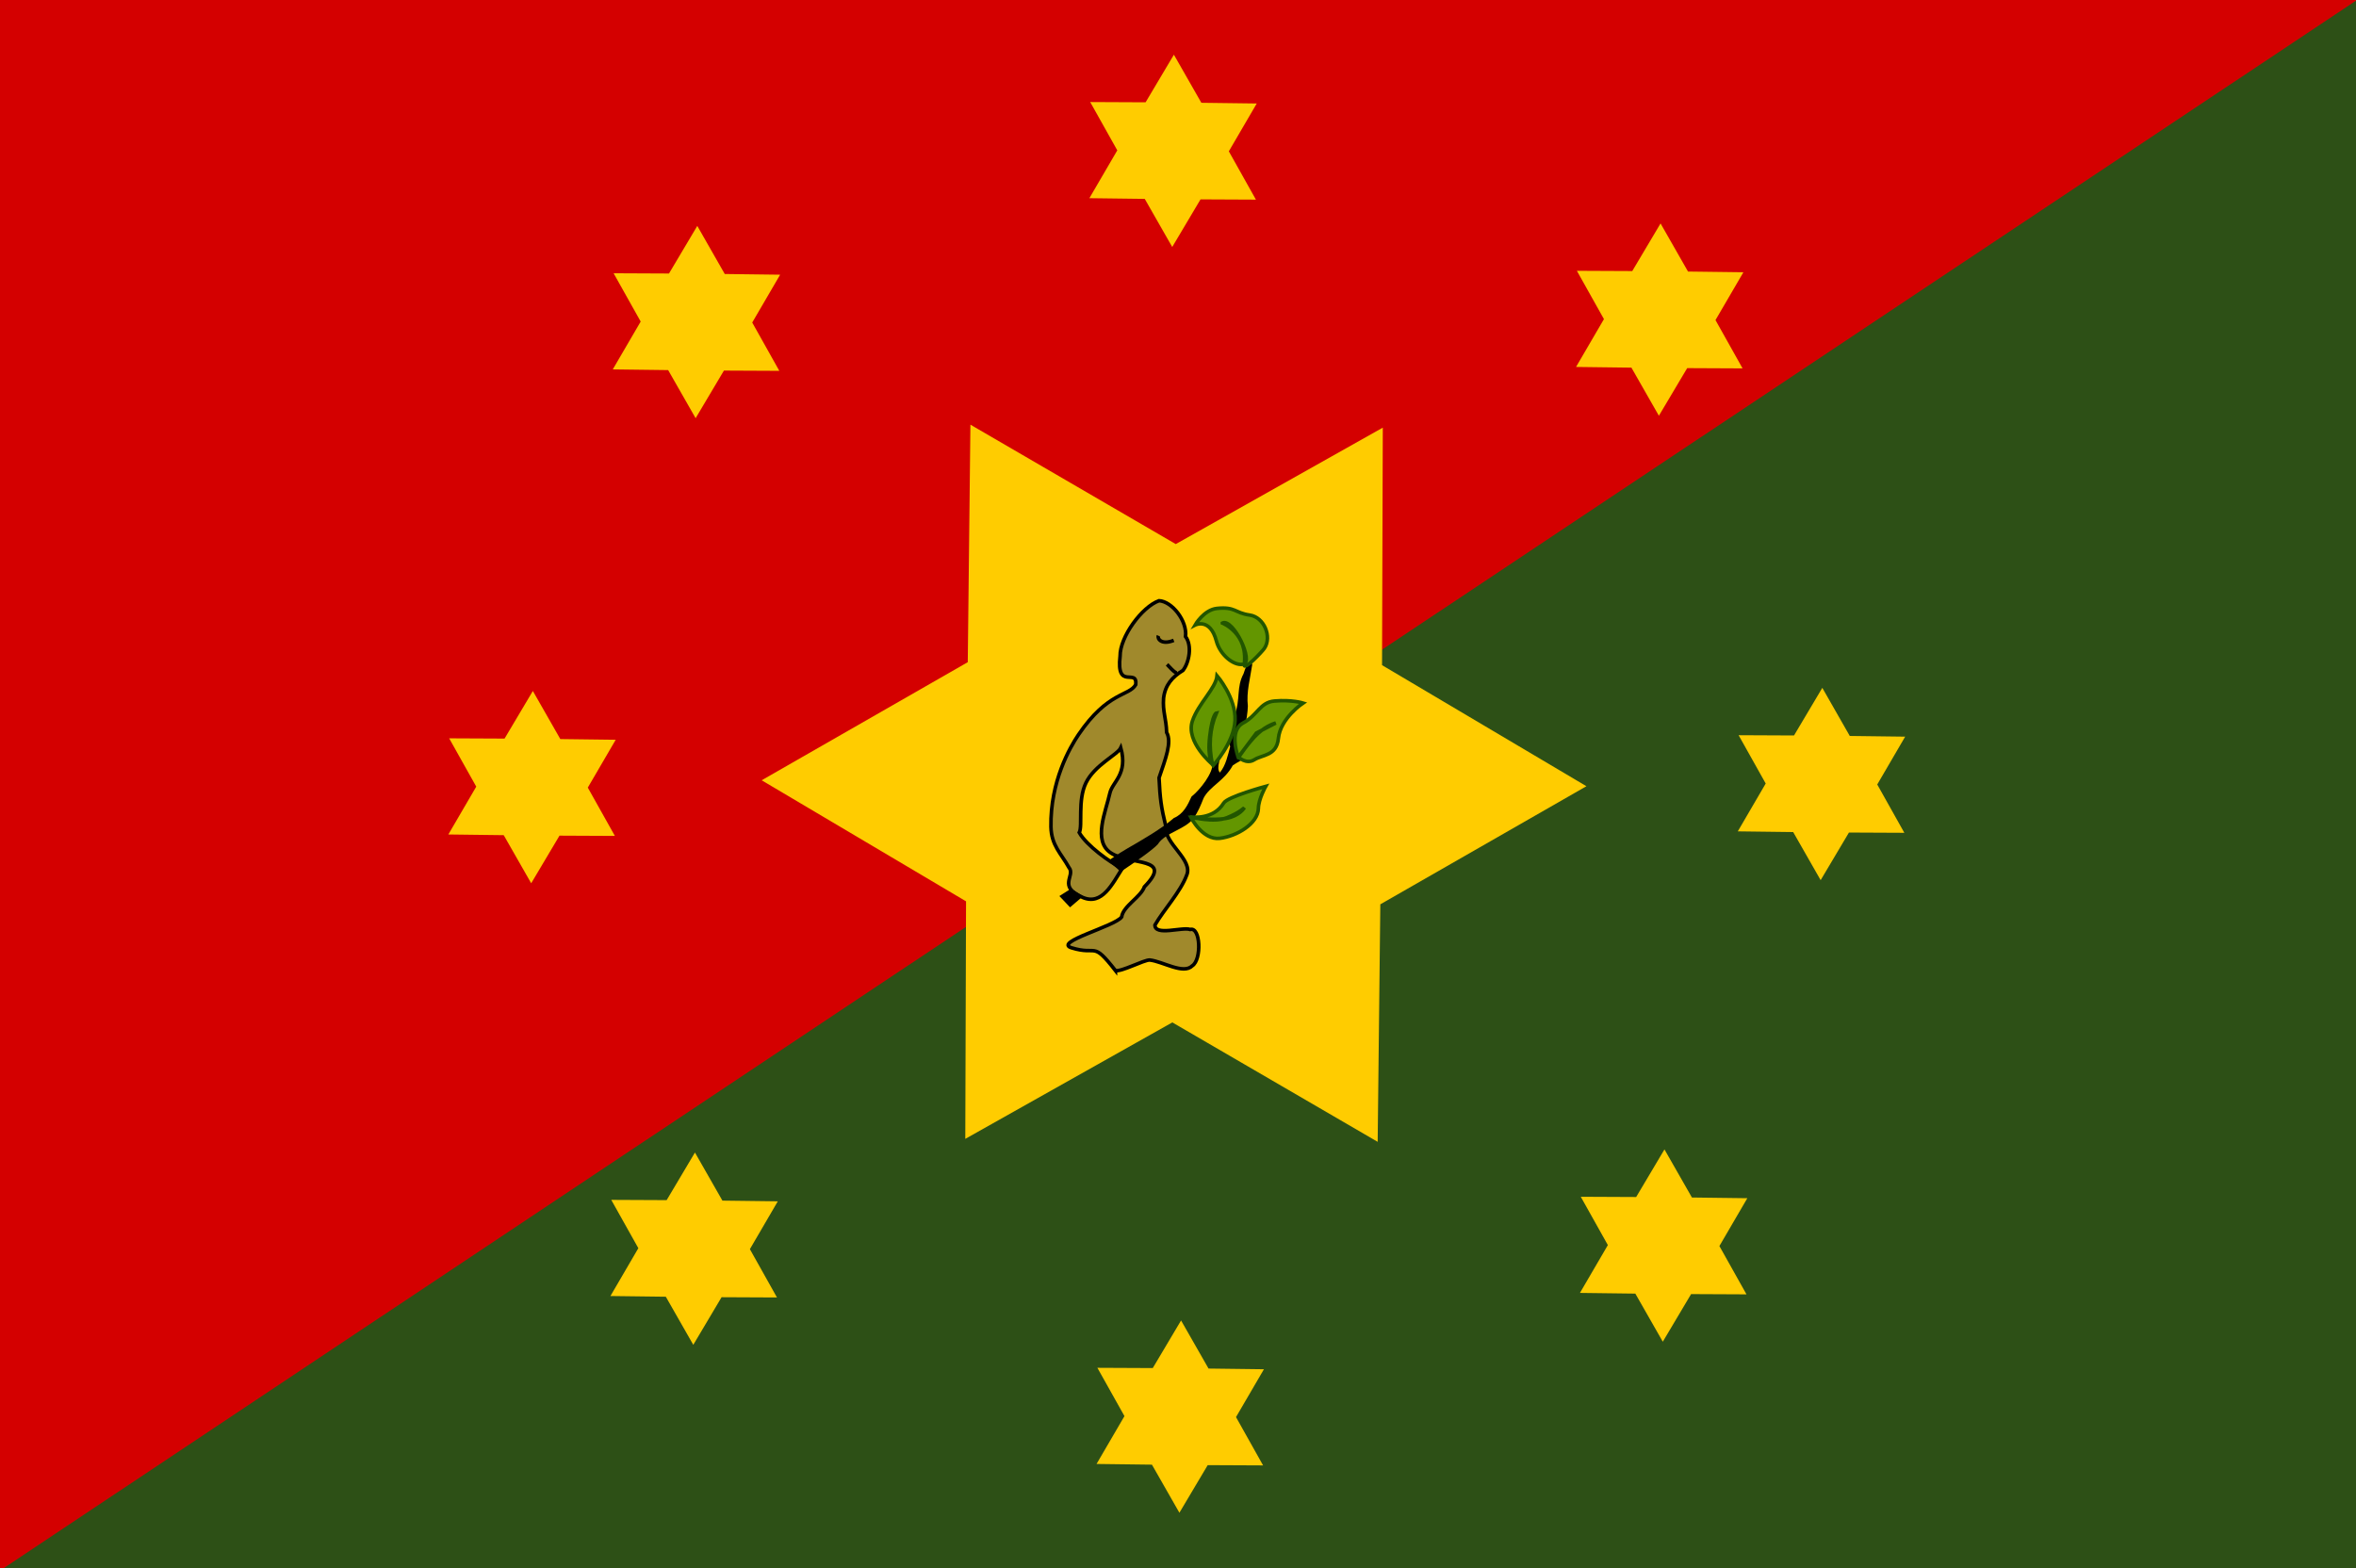 <svg height="440" width="661" xmlns="http://www.w3.org/2000/svg"><path d="m0 0h661v440h-661z" fill="#d40000"/><path d="m-.5 441.027 662.528-441.527.501 442.029z" fill="#2d5016" fill-rule="evenodd"/><path d="m353.514 307.027-59.424-30.242-56.19 35.896-3.522-66.584-59.18-30.714 55.901-36.341-2.991-66.61 59.424 30.242 56.189-35.895 3.522 66.583 59.181 30.714-55.902 36.342 2.992 66.609z" fill="#fc0" transform="matrix(.998 .056 -.056 .998 50.906 -5.825)"/><g transform="translate(-3.058 10.702)"><path d="m316.01 261.623c-6.65-8.515-4.887-4.069-12.347-6.389-5.109-1.588 12.227-6.026 14.086-8.642.394-3.054 5.377-5.586 6.379-8.457 8.362-8.538-3.946-5.863-9.469-9.561-5.025-3.365-1.385-11.484-.214-16.731.725-3.247 5.108-5.24 3.069-12.728-.942 1.989-7.318 4.804-9.772 9.825-2.404 4.919-.885 12.045-1.886 13.968 2.014 3.596 8.606 8.392 12.075 10.043-2.758 4.299-5.649 10.52-11.13 8.142-7.218-3.133-1.858-6.066-3.848-8.396-2.106-3.836-4.945-6.157-5.037-11.417-.22-12.665 5.317-22.286 7.73-25.846 8.266-12.192 14.222-10.761 16.067-14.05.459-4.797-5.518 1.797-4.403-7.976-.056-5.391 6.113-13.842 10.93-15.554 3.582.166 7.964 5.612 7.434 10.055 1.919 2.568 1.001 7.329-.727 9.503-2.998 1.83-4.993 4.111-5.435 7.768-.296 3.781.743 5.669.859 9.623 1.551 2.715-.338 7.465-2.13 12.746.286 5.887.567 8.138 1.932 13.744-.547 4.664 7.721 9.228 5.812 13.59-1.724 4.664-6.409 9.67-8.899 13.971-.003 3.158 7.602.484 9.89 1.239 2.911-.814 3.263 8.444.608 10.184-2.515 2.551-8.284-1.224-11.965-1.613-1.657-.029-8.003 3.386-9.609 2.959z" fill="#a0892c" stroke="#000"/><path d="m314.091 230.77c2.383-1.726 4.717-3.098 5.391-3.487 4.155-2.394 9.329-5.354 12.908-8.455 2.644-1.101 3.855-3.56 4.958-6.01 2.614-2.095 6.057-6.713 5.887-9.267-.517-2.587-2.067-4.939-1.854-7.716 1.542-2.549 4.33 2.265 4.042 4.106.409 2.007-1.323 4.712-.115 6.137 1.685-2.063 2.198-4.767 2.879-7.242-.687-2.803 2.014-5.589 1.194-8.347 1.815-5.472.486-8.206 2.565-12.152.326-1.047 1.72-5.225 2.437-2.569-.565 3.842-1.687 7.726-1.225 11.64-.108 3.715-1.354 7.935-2.023 10.693.103 1.313-1.68 4.477 1.012 2.158 1.513-1.019 2.537-4.234 4.629-2.765.119 2.564-5.808 5.104-7.851 6.57-2.386 4.375-6.488 5.876-8.181 9.165-.846 2.099-1.522 3.873-2.893 5.734-2.321 3.108-7.873 3.913-9.96 7.231-1.491 1.604-5.796 4.613-10.472 7.754-.979-1.181-2.501-2.06-3.328-3.178z"/><g fill="#639600"><path d="m346.013 164.12s7.294 2.861 6.131 11.663c-.256 1.942 5.019-3.631 5.65-4.557 2.197-3.226-.051-8.77-4.114-9.35-4.255-.608-3.974-2.384-9.163-1.87-3.711.368-6.172 4.675-6.172 4.675s4.221-2.179 5.985 4.488c1.011 3.824 4.791 6.962 7.429 6.521 3.306-.554-2.779-13.053-5.746-11.57z" fill-rule="evenodd" stroke="#250"/><path d="m350.501 201.895s-2.88-7.501 1.309-9.724c4.042-2.145 4.715-5.822 8.789-6.171 4.909-.421 8.041.561 8.041.561s-6.358 4.254-6.919 9.911c-.491 4.95-4.441 4.535-6.732 5.984s-4.488-.748-4.488-.748l5.049-6.732 5.423-2.805s-2.431.561-5.049 2.992-5.423 6.732-5.423 6.732z" fill-rule="evenodd" stroke="#250"/><path d="m337.41 218.538s6.068.879 8.977-3.927c1.075-1.776 11.781-4.675 11.781-4.675s-2.01 3.553-2.057 6.171c-.077 4.293-6.078 7.854-10.846 8.415-4.769.561-8.042-5.797-8.042-5.797s6.172.889 9.912.187c3.74-.701 5.049-2.992 5.049-2.992s-1.385 1.4-4.862 2.805c-3.694 1.493-9.912-.14-9.912-.187z" fill-rule="evenodd" stroke="#250"/><path d="m343.208 203.765s-7.584-6.299-5.611-12.155c1.659-4.924 6.597-9.165 6.92-12.717 0 0 5.329 6.218 5.049 12.53-.281 6.311-6.171 12.716-6.171 12.716s-1.683-1.87-.935-8.228 1.87-6.545 1.87-6.545c-1.936 4.539-2.178 9.361-1.122 14.399z" fill-rule="evenodd" stroke="#250"/></g><path d="m333.296 178.145c-.714-.011-2.464-2.09-2.805-2.431" fill="none" stroke="#000"/><path d="m332.361 168.982c-3.487 1.4-4.671-.509-4.301-1.309" fill="none" stroke="#000"/><path d="m303.571 239.227-2.512 1.587 2.248 2.38 2.776-2.38z" fill-rule="evenodd" stroke="#000"/></g><g fill="#fc0"><path d="m101.622 89.73-14.028-5.521-11.869 9.294-2.233-14.908-13.983-5.632 11.794-9.389-2.114-14.925 14.028 5.52 11.869-9.294 2.233 14.909 13.983 5.632-11.795 9.388 2.115 14.926z" transform="matrix(.961 -.373 .373 .961 221.233 7.689)"/><path d="m101.622 89.73-14.028-5.521-11.869 9.294-2.233-14.908-13.983-5.632 11.794-9.389-2.114-14.925 14.028 5.52 11.869-9.294 2.233 14.909 13.983 5.632-11.795 9.388 2.115 14.926z" transform="matrix(.961 -.373 .373 .961 357.77 55.041)"/><path d="m101.622 89.73-14.028-5.521-11.869 9.294-2.233-14.908-13.983-5.632 11.794-9.389-2.114-14.925 14.028 5.52 11.869-9.294 2.233 14.909 13.983 5.632-11.795 9.388 2.115 14.926z" transform="matrix(.961 -.373 .373 .961 403.153 185.349)"/><path d="m101.622 89.73-14.028-5.521-11.869 9.294-2.233-14.908-13.983-5.632 11.794-9.389-2.114-14.925 14.028 5.52 11.869-9.294 2.233 14.909 13.983 5.632-11.795 9.388 2.115 14.926z" transform="matrix(.961 -.373 .373 .961 358.867 314.855)"/><path d="m101.622 89.73-14.028-5.521-11.869 9.294-2.233-14.908-13.983-5.632 11.794-9.389-2.114-14.925 14.028 5.52 11.869-9.294 2.233 14.909 13.983 5.632-11.795 9.388 2.115 14.926z" transform="matrix(.961 -.373 .373 .961 223.246 362.848)"/><path d="m101.622 89.73-14.028-5.521-11.869 9.294-2.233-14.908-13.983-5.632 11.794-9.389-2.114-14.925 14.028 5.52 11.869-9.294 2.233 14.909 13.983 5.632-11.795 9.388 2.115 14.926z" transform="matrix(.961 -.373 .373 .961 86.86 315.728)"/><path d="m101.622 89.73-14.028-5.521-11.869 9.294-2.233-14.908-13.983-5.632 11.794-9.389-2.114-14.925 14.028 5.52 11.869-9.294 2.233 14.909 13.983 5.632-11.795 9.388 2.115 14.926z" transform="matrix(.961 -.373 .373 .961 41.384 186.222)"/><path d="m101.622 89.73-14.028-5.521-11.869 9.294-2.233-14.908-13.983-5.632 11.794-9.389-2.114-14.925 14.028 5.52 11.869-9.294 2.233 14.909 13.983 5.632-11.795 9.388 2.115 14.926z" transform="matrix(.961 -.373 .373 .961 87.516 55.728)"/></g></svg>